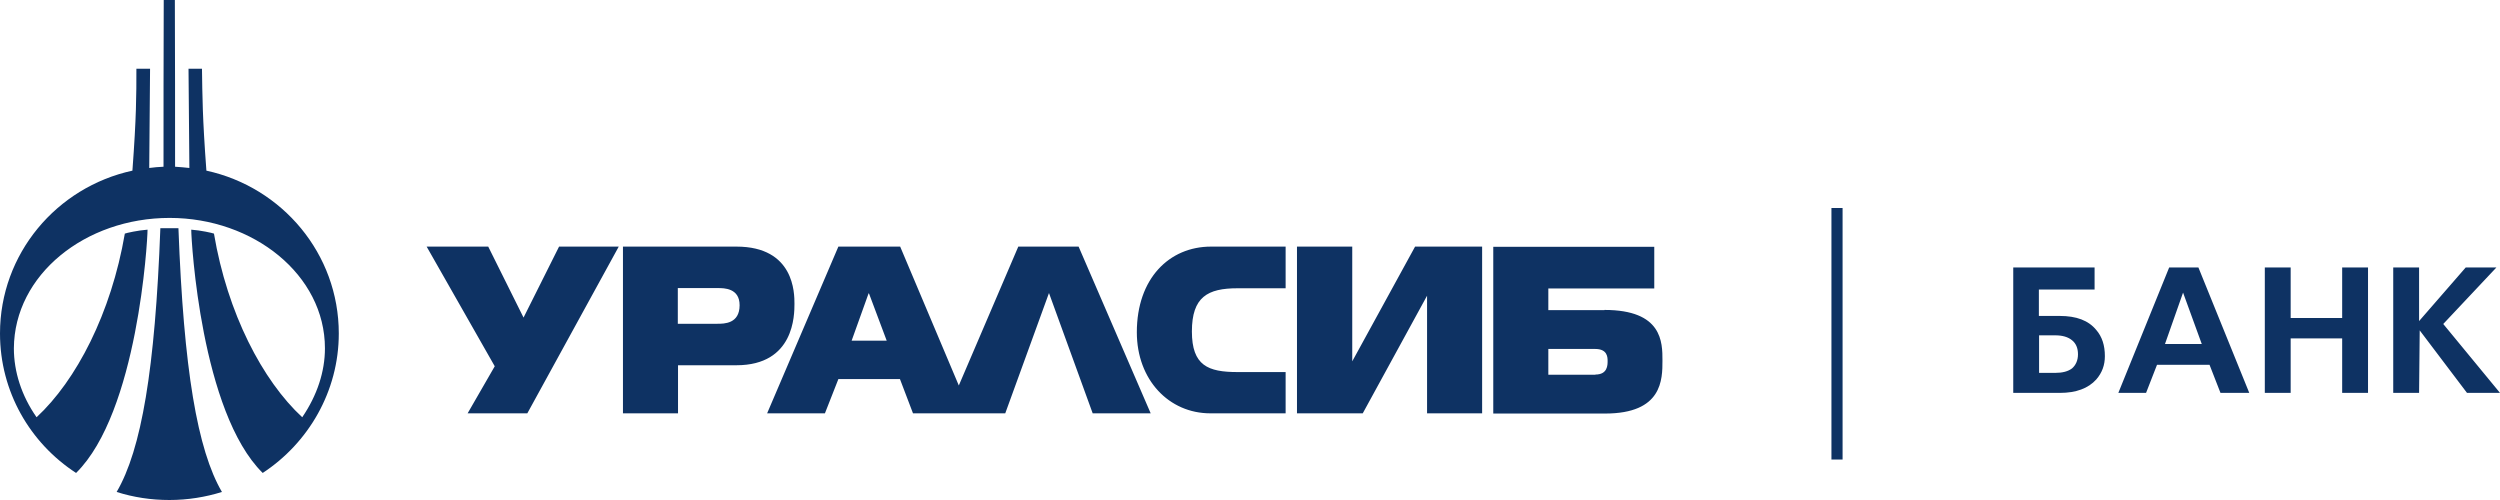 <svg viewBox="0 0 120 24" fill="none" xmlns="http://www.w3.org/2000/svg"><path fill-rule="evenodd" clip-rule="evenodd" d="M5.599 23.614C6.789 21.583 7.445 17.72 7.697 10.955H8.565C8.817 17.73 9.473 21.593 10.653 23.614C9.866 23.861 9.009 24 8.131 24C7.253 24 6.406 23.871 5.599 23.614ZM101.034 17.096C101.034 17.522 100.903 17.889 100.62 18.215C100.237 18.641 99.652 18.859 98.875 18.859H96.636V12.837H100.54V13.897H97.866V15.165H98.865C99.672 15.165 100.247 15.383 100.62 15.838C100.903 16.165 101.034 16.581 101.034 17.096ZM99.743 17.007C99.743 16.7 99.642 16.482 99.46 16.334C99.269 16.175 98.996 16.096 98.653 16.096H97.876V17.898H98.653C98.996 17.898 99.269 17.829 99.46 17.681C99.632 17.532 99.743 17.304 99.743 17.007ZM107.965 18.859H106.583L106.058 17.512H103.536L103.011 18.859H101.68L104.121 12.837H105.523L107.965 18.859ZM105.685 16.512L104.787 14.045L103.919 16.512H105.685ZM113.665 18.859H112.424V16.244H109.952V18.859H108.711V12.837H109.952V15.264H112.424V12.837H113.665V18.859ZM120 18.859H118.416L116.146 15.858L116.116 18.859H114.875V12.837H116.116V15.412L118.356 12.837H119.829L117.276 15.551L120 18.859ZM87.909 22.059H88.444V9.984H87.909V22.059ZM32.545 19.84H29.902V11.837H35.349C38.134 11.837 38.134 14.085 38.134 14.58C38.134 15.105 38.134 17.532 35.349 17.532H32.545V19.84ZM32.535 13.818V15.541H34.431C34.764 15.541 35.501 15.541 35.501 14.65C35.501 13.828 34.754 13.828 34.462 13.828H32.535V13.818ZM36.822 19.84H39.596L40.242 18.196H43.198L43.824 19.84H48.252L50.351 14.065L52.449 19.84H55.233L51.773 11.837H48.878L46.023 18.503L43.208 11.837H40.242L36.822 19.84ZM41.715 14.095L42.562 16.353H40.878L41.695 14.075L41.715 14.095ZM77.014 14.877C79.798 14.877 79.798 16.433 79.798 17.304C79.798 18.215 79.798 19.85 77.044 19.85H71.677V11.847H79.405V13.847H74.32V14.887H77.014V14.877ZM76.58 17.978C77.165 17.978 77.165 17.522 77.165 17.334C77.165 17.156 77.165 16.75 76.57 16.75H74.32V17.988H76.58V17.978ZM25.311 19.84H22.446L23.748 17.581L20.479 11.837H23.435L25.13 15.244L26.835 11.837H29.7L25.311 19.84ZM61.71 19.84H58.098C56.111 19.84 54.568 18.235 54.568 15.947C54.568 13.372 56.121 11.837 58.129 11.837H61.71V13.837H59.4C57.967 13.837 57.211 14.253 57.211 15.908C57.211 17.552 57.987 17.859 59.4 17.859H61.71V19.84ZM71.142 19.84H68.499V14.194L65.412 19.84H62.255V11.837H64.908V17.344L67.924 11.837H71.142V19.84ZM8.141 10.46C12.166 10.46 15.597 13.194 15.597 16.72C15.597 17.839 15.223 18.978 14.507 20.028C12.6 18.265 10.915 15.036 10.27 11.213C10.199 11.183 9.624 11.054 9.18 11.024C9.18 11.579 9.654 19.79 12.61 22.702C14.8 21.266 16.262 18.79 16.262 16.007C16.262 12.183 13.549 8.984 9.907 8.191C9.715 5.616 9.715 4.576 9.695 3.298H9.049C9.049 3.308 9.079 6.884 9.09 8.063C8.868 8.033 8.646 8.023 8.404 8.003C8.404 5.943 8.404 2.189 8.393 0H7.859C7.849 2.189 7.849 5.953 7.849 8.003C7.607 8.013 7.385 8.033 7.163 8.063C7.173 6.884 7.203 3.318 7.203 3.298H6.547C6.547 4.576 6.547 5.616 6.356 8.191C2.714 8.984 0 12.183 0 16.007C0 18.8 1.443 21.266 3.652 22.702C6.608 19.79 7.082 11.579 7.082 11.024C6.638 11.054 6.063 11.183 5.992 11.213C5.337 15.036 3.662 18.265 1.755 20.028C1.029 18.988 0.666 17.839 0.666 16.72C0.686 13.184 4.096 10.46 8.141 10.46Z" fill="#0E3263"></path></svg>